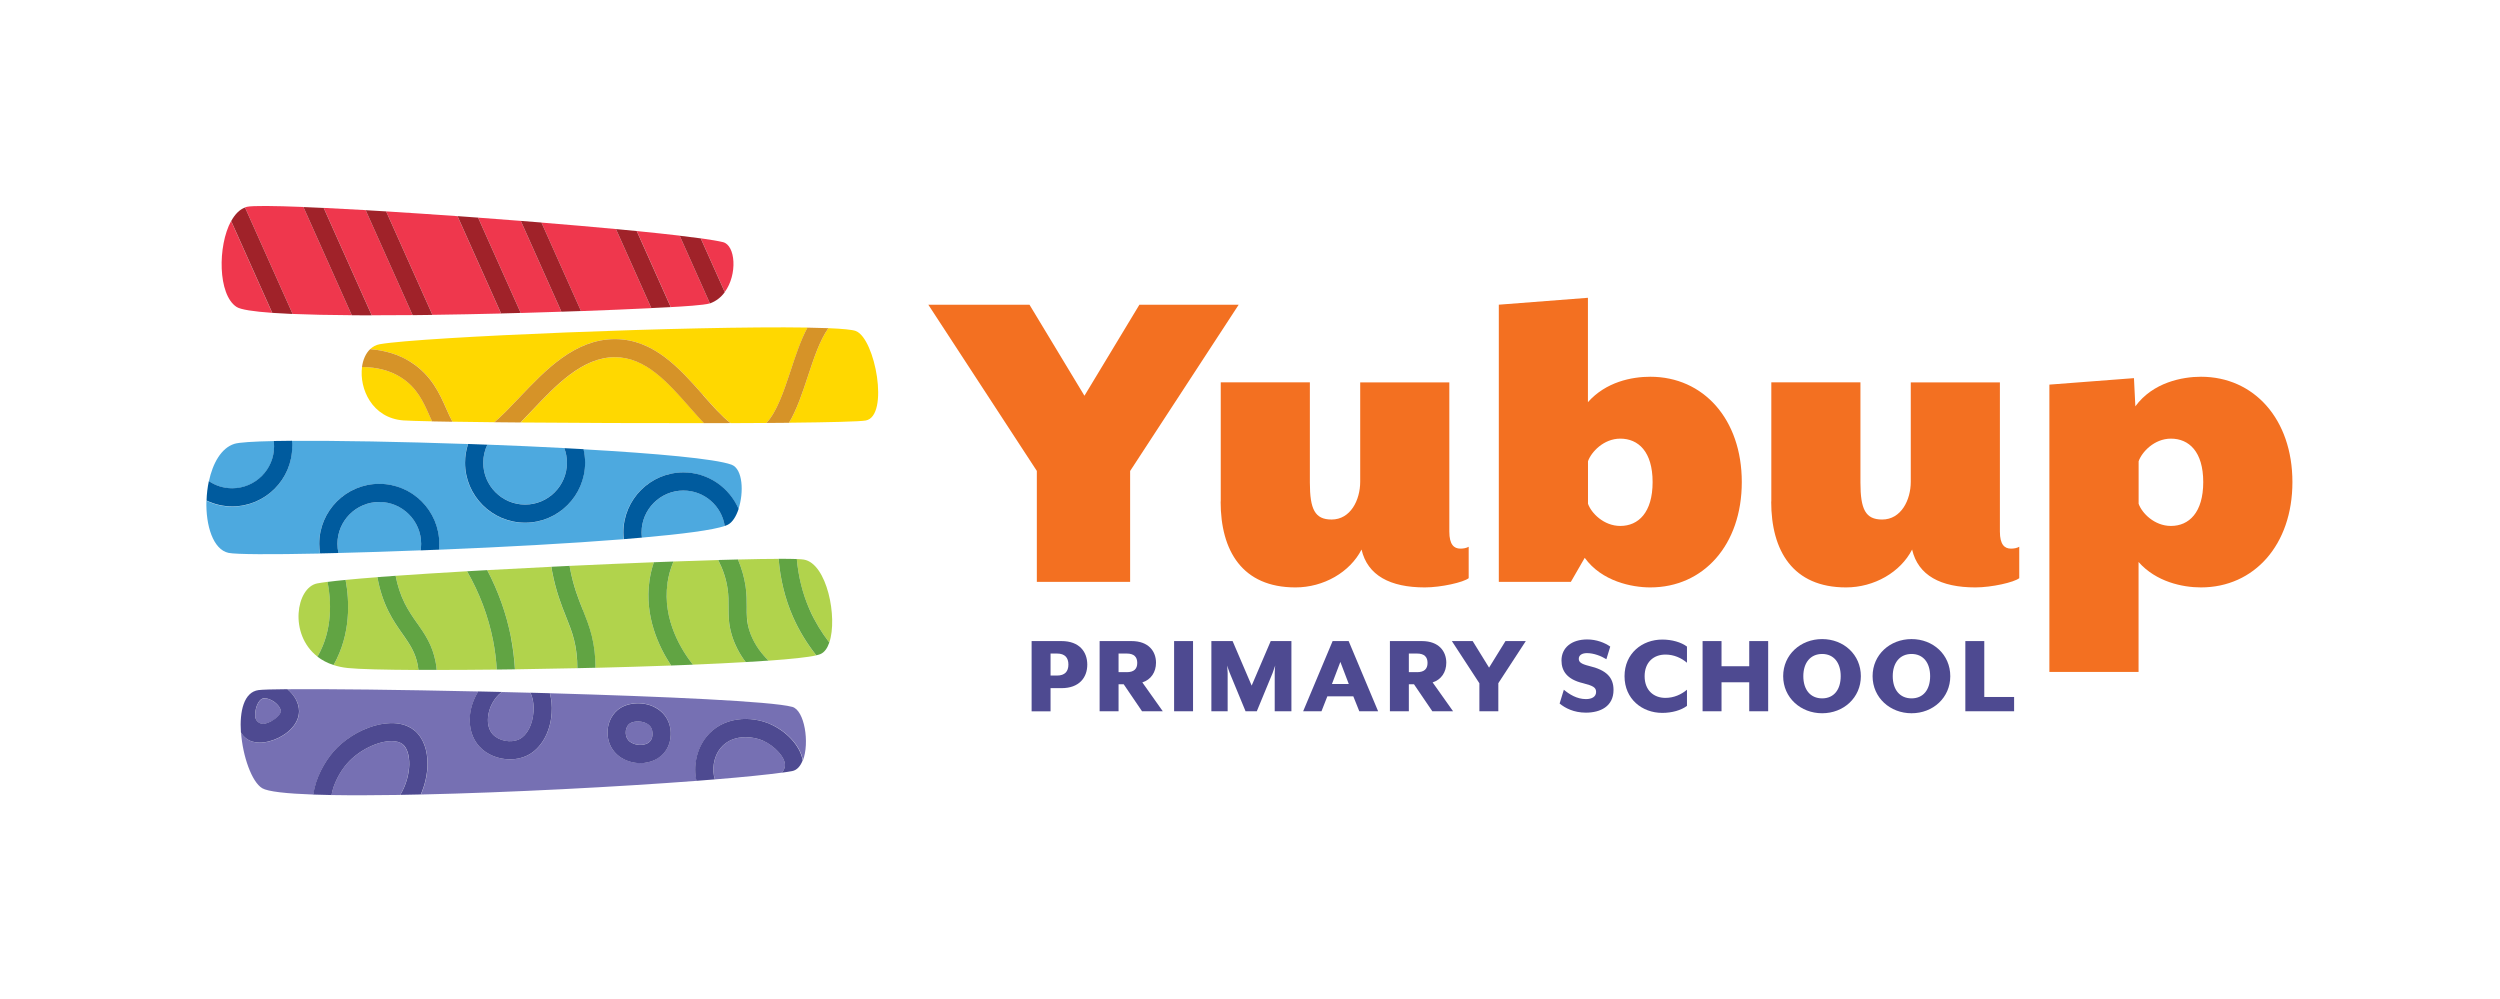 <?xml version="1.0" encoding="UTF-8"?><svg id="a" xmlns="http://www.w3.org/2000/svg" viewBox="0 0 413.21 165.13"><path d="m171.38,77.85l-17.94-27.48h16.72l9.08,15.04,9.08-15.04h16.41l-17.94,27.48v18.32h-15.42v-18.32Z" fill="#f37021"/><path d="m201.77,82.89v-19.7h14.73v16.57c0,4.43.84,6.11,3.59,6.11,3.13,0,4.73-3.21,4.73-6.26v-16.41h14.73v24.66c0,2.14.76,2.82,1.83,2.82.46,0,.99-.08,1.37-.31v5.19c-.84.69-4.58,1.53-7.25,1.53-5.73,0-9.47-1.98-10.46-6.26-1.91,3.74-6.26,6.26-10.92,6.26-8.78,0-12.37-6.03-12.37-14.2Z" fill="#f37021"/><path d="m261.93,92.2l-2.29,3.97h-11.91v-45.81l14.73-1.14v17.25c2.98-3.36,7.25-4.2,10.31-4.2,8.78,0,15.12,7.02,15.12,17.41s-6.34,17.41-15.12,17.41c-3.05,0-8.02-.99-10.84-4.89Zm11.22-12.52c0-5.04-2.37-7.18-5.34-7.18-2.75,0-4.81,2.21-5.34,3.74v7.02c.53,1.53,2.6,3.67,5.34,3.67,2.98,0,5.34-2.21,5.34-7.25Z" fill="#f37021"/><path d="m292.77,82.89v-19.7h14.73v16.57c0,4.43.84,6.11,3.59,6.11,3.13,0,4.73-3.21,4.73-6.26v-16.41h14.73v24.66c0,2.14.76,2.82,1.83,2.82.46,0,.99-.08,1.37-.31v5.19c-.84.69-4.58,1.53-7.25,1.53-5.73,0-9.47-1.98-10.46-6.26-1.91,3.74-6.26,6.26-10.92,6.26-8.78,0-12.37-6.03-12.37-14.2Z" fill="#f37021"/><path d="m338.74,63.57l13.97-1.07.23,4.66c2.9-3.97,7.79-4.89,10.84-4.89,8.78,0,15.12,7.02,15.12,17.41s-6.34,17.41-15.12,17.41c-3.05,0-7.41-.92-10.31-4.2v18.17h-14.74v-47.49Zm25.42,16.11c0-5.04-2.37-7.18-5.34-7.18-2.75,0-4.81,2.21-5.34,3.74v7.02c.53,1.53,2.6,3.67,5.34,3.67,2.98,0,5.34-2.21,5.34-7.25Z" fill="#f37021"/><path d="m170.51,105.96h4.95c2.92,0,4.25,1.76,4.25,3.89s-1.33,3.89-4.25,3.89h-1.82v3.83h-3.13v-11.6Zm4.19,5.7c1.33,0,1.89-.7,1.89-1.82s-.56-1.82-1.89-1.82h-1.06v3.63h1.06Z" fill="#4e4a91"/><path d="m192.18,117.56h-3.42l-3.03-4.46h-.85v4.46h-3.13v-11.6h5.28c2.82,0,4.04,1.7,4.04,3.58,0,1.55-.83,2.8-2.26,3.25l3.38,4.77Zm-5.95-6.46c1.2,0,1.74-.54,1.74-1.53s-.54-1.55-1.74-1.55h-1.35v3.07h1.35Z" fill="#4e4a91"/><path d="m194.06,105.96h3.13v11.6h-3.13v-11.6Z" fill="#4e4a91"/><path d="m200.23,105.96h3.5l3.15,7.36,3.15-7.36h3.42v11.6h-2.76v-6.32c0-.27.06-1.16.08-1.24l-.43,1.24-2.61,6.32h-1.86l-2.61-6.32c-.12-.27-.39-1.1-.43-1.24,0,.08.08.97.08,1.24v6.32h-2.69v-11.6Z" fill="#4e4a91"/><path d="m220.26,105.96h2.65l4.87,11.6h-3.11l-.99-2.47h-4.29l-.97,2.47h-3.03l4.87-11.6Zm2.67,7.09l-1.39-3.65-1.39,3.65h2.78Z" fill="#4e4a91"/><path d="m240.16,117.56h-3.42l-3.03-4.46h-.85v4.46h-3.13v-11.6h5.28c2.82,0,4.04,1.7,4.04,3.58,0,1.55-.83,2.8-2.26,3.25l3.38,4.77Zm-5.95-6.46c1.2,0,1.74-.54,1.74-1.53s-.54-1.55-1.74-1.55h-1.35v3.07h1.35Z" fill="#4e4a91"/><path d="m244.51,112.92l-4.54-6.96h3.44l2.71,4.39,2.71-4.39h3.36l-4.54,6.96v4.64h-3.13v-4.64Z" fill="#4e4a91"/><path d="m257.78,116.28l.7-2.28c.87.73,2.13,1.55,3.65,1.55.95,0,1.68-.37,1.68-1.18,0-.75-.5-1.02-2.16-1.45-2.65-.62-3.56-2.03-3.56-3.75,0-2.11,1.66-3.48,4.25-3.48,1.53,0,2.9.54,3.81,1.18l-.64,2.09c-.87-.54-2.09-1.01-3.21-1.01-.83,0-1.35.35-1.35.93,0,.54.35.85,1.66,1.18,2.9.68,4.08,1.89,4.08,3.98,0,2.73-2.2,3.75-4.56,3.75-1.99,0-3.44-.75-4.35-1.51Z" fill="#4e4a91"/><path d="m268.51,111.76c0-3.75,2.9-6.05,6.24-6.05,1.58,0,3.11.43,4.08,1.16v2.67c-.93-.79-2.16-1.35-3.56-1.35-1.95,0-3.44,1.26-3.44,3.58s1.49,3.58,3.44,3.58c1.39,0,2.63-.56,3.56-1.35v2.67c-.97.73-2.49,1.16-4.08,1.16-3.34,0-6.24-2.3-6.24-6.05Z" fill="#4e4a91"/><path d="m281.41,105.96h3.13v4.16h4.58v-4.16h3.13v11.6h-3.13v-4.79h-4.58v4.79h-3.13v-11.6Z" fill="#4e4a91"/><path d="m294.73,111.76c0-3.56,2.88-6.13,6.44-6.13s6.4,2.57,6.4,6.13-2.86,6.13-6.4,6.13-6.44-2.57-6.44-6.13Zm9.51,0c0-2.22-1.14-3.67-3.07-3.67s-3.11,1.45-3.11,3.67,1.16,3.67,3.11,3.67,3.07-1.45,3.07-3.67Z" fill="#4e4a91"/><path d="m309.51,111.76c0-3.56,2.88-6.13,6.44-6.13s6.4,2.57,6.4,6.13-2.86,6.13-6.4,6.13-6.44-2.57-6.44-6.13Zm9.51,0c0-2.22-1.14-3.67-3.07-3.67s-3.11,1.45-3.11,3.67,1.16,3.67,3.11,3.67,3.07-1.45,3.07-3.67Z" fill="#4e4a91"/><path d="m324.84,105.96h3.13v9.24h4.93v2.36h-8.06v-11.6Z" fill="#4e4a91"/><path d="m48.36,51.89c2.82.12,6.14.19,9.79.21l-8-17.89c-4.95-.2-8.38-.23-9.32-.03-.12.03-.23.06-.34.1l7.87,17.6Z" fill="#ef374d"/><path d="m120.42,100.33c0-.92.01-1.87-.16-3.02-.23-1.59-.76-3.18-1.55-4.75-2.29.07-4.78.15-7.4.25-.48,1.16-.82,2.36-.99,3.57-.87,6.14,2.44,11.26,4.2,13.48,3.14-.13,6.09-.27,8.73-.43-1.04-1.38-1.82-2.87-2.29-4.45-.56-1.85-.55-3.28-.54-4.65Z" fill="#b1d34c"/><path d="m62.69,82.97c-3.82,0-6.92,3.11-6.92,6.92,0,.52.06,1.03.17,1.51,4.16-.1,8.78-.25,13.58-.44.06-.35.09-.71.09-1.08,0-3.82-3.11-6.92-6.92-6.92Z" fill="#4da9df"/><path d="m128.7,92.37c-1.8,0-4.08.04-6.73.11.61,1.45,1.04,2.92,1.26,4.41.2,1.37.19,2.48.19,3.47,0,1.26-.01,2.35.41,3.77.55,1.84,1.63,3.54,3.19,5.07,3.74-.27,6.53-.56,7.9-.88-1.54-1.94-2.83-4.05-3.83-6.3-1.34-3.02-2.13-6.3-2.39-9.65Z" fill="#b1d34c"/><path d="m132.85,92.49c-.23-.04-.62-.07-1.15-.09.25,2.92.96,5.77,2.13,8.4.85,1.92,1.94,3.73,3.24,5.4,1.41-4.12-.39-13.07-4.21-13.71Z" fill="#b1d34c"/><path d="m39.1,50.73c.67.44,2.78.76,5.89.98l-6.79-15.18c-2.24,4.1-2.2,12.19.9,14.2Z" fill="#ef374d"/><path d="m80.66,118.53c-.11,1.15.17,2.16.78,2.84,1.01,1.11,3.01,1.49,4.38.82,1.29-.63,2.22-2.4,2.36-4.52.08-1.23-.12-2.38-.52-3.17-1.57-.04-3.14-.08-4.7-.12-.02.02-.05.03-.07.05-1.2.9-2.08,2.51-2.23,4.1Z" fill="#7670b3"/><path d="m107.35,95.96c.15-1.02.39-2.03.72-3.03-4.44.17-9.16.38-13.92.6.02.11.03.23.05.34.59,3.05,1.38,5.04,2.14,6.96.54,1.37,1.06,2.66,1.45,4.21.43,1.7.63,3.49.63,5.34,4.27-.11,8.5-.23,12.51-.38-2.02-3.05-4.43-8.09-3.58-14.04Z" fill="#b1d34c"/><path d="m66.52,104.77c-.73-1.04-1.56-2.23-2.31-3.72-.87-1.73-1.47-3.63-1.83-5.65-1.98.15-3.75.3-5.26.45.63,3.42.92,8.94-1.99,14.07.7.23,1.47.4,2.33.49,1.87.2,6.11.3,11.7.33-.03-.25-.05-.5-.1-.75-.41-2.18-1.35-3.52-2.54-5.21Z" fill="#b1d34c"/><path d="m52.9,91.48c-.08-.52-.14-1.04-.14-1.58,0-5.47,4.45-9.92,9.92-9.92s9.92,4.45,9.92,9.92c0,.32-.02.64-.05.96,10.54-.43,21.64-1.03,30.53-1.74-.04-.36-.07-.73-.07-1.11,0-5.47,4.45-9.92,9.92-9.92,4.09,0,7.61,2.49,9.13,6.04.91-2.75.73-6.64-1.16-7.33-2.69-.98-12.51-1.86-24.47-2.54.17.72.26,1.47.26,2.23,0,5.47-4.45,9.92-9.92,9.92s-9.92-4.45-9.92-9.92c0-1.08.18-2.12.5-3.1-10.99-.38-21.72-.58-29.12-.52.03.31.05.62.05.94,0,5.47-4.45,9.92-9.92,9.92-1.52,0-2.95-.35-4.24-.97-.13,4.1,1.1,8.07,3.65,8.62,1.22.26,7.06.28,15.11.11Z" fill="#4da9df"/><path d="m45.31,73.79c0-.3-.03-.6-.06-.89-3.42.07-5.75.22-6.51.46-2.18.69-3.58,3.22-4.21,6.18,1.1.74,2.43,1.18,3.86,1.18,3.82,0,6.92-3.11,6.92-6.92Z" fill="#4da9df"/><path d="m77.2,94.42c-4.27.25-8.28.5-11.81.75.31,1.63.81,3.15,1.5,4.54.64,1.29,1.37,2.33,2.08,3.33,1.23,1.75,2.5,3.57,3.03,6.38.08.43.14.87.18,1.31,3.05,0,6.41-.02,9.93-.06-.1-1.62-.3-3.22-.61-4.8-.79-4.01-2.24-7.85-4.3-11.45Z" fill="#b1d34c"/><path d="m112.96,81.08c-3.82,0-6.92,3.11-6.92,6.92,0,.29.02.58.06.86,6.68-.59,11.72-1.24,13.7-1.93-.52-3.31-3.38-5.86-6.83-5.86Z" fill="#4da9df"/><path d="m93.55,101.94c-.78-1.96-1.66-4.17-2.3-7.5-.05-.25-.08-.51-.12-.76-3.59.18-7.16.36-10.61.55,1.85,3.5,3.17,7.21,3.93,11.06.35,1.76.56,3.55.67,5.34,3.36-.05,6.82-.11,10.3-.19,0-1.62-.16-3.19-.54-4.67-.35-1.36-.82-2.56-1.33-3.83Z" fill="#b1d34c"/><path d="m79.87,76.47c0,3.82,3.11,6.92,6.92,6.92s6.92-3.11,6.92-6.92c0-.85-.16-1.66-.44-2.41-4.11-.22-8.41-.41-12.72-.57-.43.9-.68,1.91-.68,2.98Z" fill="#4da9df"/><path d="m126.13,122.43c-.76-.34-1.8-.59-2.89-.59-1.48,0-3.06.46-4.14,1.82-1.23,1.53-1.43,3.68-.93,5.16,4.7-.38,8.55-.77,11.09-1.12.26-.35.44-.7.48-1.04.2-1.42-1.74-3.41-3.61-4.24Z" fill="#7670b3"/><path d="m107.65,50.92l-5.84-13.06c-3.81-.36-7.99-.72-12.32-1.07l6.54,14.63c4.18-.15,8.12-.32,11.62-.49Z" fill="#ef374d"/><path d="m101.65,59.04h0c-5.36,0-9.76,4.65-13.64,8.75-.66.7-1.31,1.38-1.96,2.04,9.23.08,20.35.12,30.34.11-.8-.84-1.6-1.74-2.4-2.66-3.56-4.05-7.25-8.24-12.32-8.24Z" fill="#ffd800"/><path d="m130.92,116.83c-3.34-.91-21.22-1.71-40.03-2.25.27.99.38,2.11.3,3.29-.22,3.22-1.77,5.9-4.04,7.01-.87.42-1.85.63-2.83.63-1.91,0-3.84-.76-5.09-2.13-1.19-1.31-1.74-3.14-1.54-5.14.14-1.39.63-2.77,1.38-3.95-12.99-.29-25.05-.43-31.55-.37,1.21,1.03,1.93,2.36,1.92,3.64-.01,1.72-1.28,3.36-3.38,4.4-.91.45-2.04.79-3.11.79-.81,0-1.59-.19-2.23-.68-.37-.28-.65-.62-.88-1.01.27,3.91,1.77,8.19,3.5,9.22.94.56,4.01.89,8.48,1.05.32-2.71,1.88-5.47,3.32-7.1,3.43-3.92,10.02-6.29,13.39-3.49,1.44,1.2,2.2,3.24,2.14,5.75-.04,1.66-.44,3.31-1.1,4.83,14.72-.33,32.61-1.27,45.57-2.26-.55-2.39,0-5.24,1.64-7.28,2.76-3.43,7.42-3.49,10.59-2.09,2.48,1.09,4.91,3.44,5.34,5.99,1.12-2.89.28-8.29-1.77-8.85Zm-22.64,8.74c-.75.37-1.6.55-2.45.55-1.22,0-2.46-.38-3.47-1.11-1.17-.85-1.88-2.21-1.94-3.73-.06-1.51.54-2.98,1.62-3.91h0c1.45-1.26,4.04-1.51,6.01-.58,1.83.86,2.85,2.55,2.81,4.62-.04,1.85-.98,3.36-2.58,4.15Z" fill="#7670b3"/><path d="m117.34,50.14l-5-11.19c-2.07-.24-4.46-.5-7.09-.76l5.62,12.57c1.85-.1,5.51-.31,6.48-.62Z" fill="#ef374d"/><path d="m66.26,62.36c-1.77-1.11-3.93-1.67-6.42-1.71-.48,3.59,1.65,8.46,6.85,8.84.72.05,2.38.1,4.73.15-.13-.29-.26-.58-.39-.86-1.03-2.33-2.09-4.74-4.77-6.42Z" fill="#ffd800"/><path d="m141.45,54.71c-.58-.22-2.18-.37-4.54-.47-1.4,1.97-2.4,4.98-3.37,7.92-.9,2.73-1.82,5.51-3.13,7.71,6.84-.07,11.71-.19,12.69-.37,3.92-.74,1.57-13.56-1.65-14.79Z" fill="#ffd800"/><path d="m133.45,54.14c-18.78-.3-63.68,1.53-70.67,2.75-.63.11-1.16.4-1.6.82,2.52.2,4.75.9,6.68,2.11,3.45,2.17,4.82,5.27,5.91,7.75.37.84.69,1.55,1.02,2.13,2.04.03,4.37.06,6.92.09,1.29-1.09,2.66-2.53,4.11-4.06,4.3-4.54,9.17-9.68,15.82-9.68h.01c6.43,0,10.75,4.92,14.57,9.26,1.61,1.83,3.1,3.52,4.56,4.63,2.05,0,4.02-.02,5.9-.03,1.75-1.84,2.9-5.3,4.02-8.69.82-2.47,1.65-4.97,2.76-7.07Z" fill="#ffd800"/><path d="m119.49,40.02c-.78-.19-2.03-.4-3.67-.63l3.97,8.88c2.14-2.91,1.78-7.75-.3-8.25Z" fill="#ef374d"/><path d="m66.58,123.04c-.45-.38-1.1-.55-1.87-.55-2.23,0-5.4,1.49-7.35,3.71-1.16,1.32-2.28,3.38-2.57,5.21,3.31.06,7.16.04,11.35-.02.97-1.6,1.46-3.46,1.49-4.97.04-1.53-.36-2.79-1.06-3.37Z" fill="#7670b3"/><path d="m68.2,52.08l-7.76-17.35c-2.47-.14-4.8-.27-6.94-.37l7.94,17.75c2.17,0,4.44-.01,6.76-.03Z" fill="#ef374d"/><path d="m92.79,51.52l-6.71-15.01c-2.34-.18-4.7-.36-7.06-.54l7.05,15.76c2.27-.06,4.52-.13,6.73-.21Z" fill="#ef374d"/><path d="m54.14,96.17c-.71.09-1.3.18-1.72.26-3.46.69-4.73,8.4.06,12.1,2.58-4.47,2.25-9.4,1.67-12.36Z" fill="#b1d34c"/><path d="m106.77,119.52c-.97-.46-2.26-.3-2.77.13-.39.33-.61.91-.58,1.51.02.6.28,1.12.71,1.43.8.58,1.98.7,2.82.29.59-.29.89-.79.91-1.53.02-.88-.33-1.49-1.08-1.84Z" fill="#7670b3"/><path d="m82.82,51.82l-7.2-16.09c-4.06-.29-8.05-.56-11.8-.79l7.65,17.1c3.72-.05,7.55-.13,11.35-.22Z" fill="#ef374d"/><path d="m38.21,36.53l6.79,15.18c1.02.07,2.15.13,3.37.19l-7.87-17.6c-.92.33-1.68,1.14-2.29,2.24Z" fill="#a02229"/><path d="m61.44,52.12l-7.94-17.75c-1.18-.06-2.3-.11-3.35-.15l8,17.89c1.07,0,2.17.01,3.29.01Z" fill="#a02229"/><path d="m71.47,52.04l-7.65-17.1c-1.15-.07-2.28-.14-3.38-.2l7.76,17.35c1.08-.01,2.17-.02,3.27-.04Z" fill="#a02229"/><path d="m86.07,51.73l-7.05-15.76c-1.13-.08-2.27-.17-3.4-.25l7.2,16.09c1.09-.03,2.17-.06,3.25-.09Z" fill="#a02229"/><path d="m96.03,51.41l-6.54-14.63c-1.13-.09-2.26-.18-3.41-.27l6.71,15.01c1.09-.04,2.17-.07,3.24-.11Z" fill="#a02229"/><path d="m110.86,50.76l-5.62-12.57c-1.11-.11-2.25-.22-3.43-.33l5.84,13.06c1.12-.05,2.19-.11,3.21-.16Z" fill="#a02229"/><path d="m119.79,48.28l-3.97-8.88c-1.02-.14-2.19-.29-3.48-.44l5,11.19c1.03-.37,1.85-1.03,2.45-1.86Z" fill="#a02229"/><path d="m67.86,59.82c-1.92-1.21-4.16-1.91-6.68-2.11-.73.69-1.19,1.75-1.35,2.95,2.5.03,4.65.59,6.42,1.71,2.68,1.68,3.74,4.09,4.77,6.42.13.29.25.58.39.86,1,.02,2.14.04,3.38.06-.33-.58-.65-1.29-1.02-2.13-1.1-2.49-2.46-5.58-5.91-7.75Z" fill="#d69328"/><path d="m136.91,54.24c-1.02-.04-2.17-.07-3.46-.09-1.12,2.1-1.95,4.6-2.76,7.07-1.12,3.38-2.27,6.85-4.02,8.69,1.3,0,2.55-.02,3.74-.03,1.31-2.21,2.23-4.98,3.13-7.71.97-2.95,1.97-5.95,3.37-7.92Z" fill="#d69328"/><path d="m116.22,65.31c-3.82-4.34-8.15-9.26-14.57-9.26h-.01c-6.65,0-11.52,5.15-15.82,9.68-1.45,1.53-2.82,2.97-4.11,4.06,1.38.01,2.83.03,4.32.04.65-.66,1.3-1.35,1.96-2.04,3.88-4.1,8.28-8.75,13.64-8.75h0c5.07,0,8.76,4.19,12.32,8.24.81.92,1.6,1.82,2.4,2.66,1.5,0,2.97,0,4.4-.01-1.45-1.1-2.94-2.8-4.56-4.63Z" fill="#d69328"/><path d="m48.31,73.79c0-.32-.02-.63-.05-.94-1.08,0-2.09.02-3.02.04.04.29.06.59.06.89,0,3.82-3.11,6.92-6.92,6.92-1.43,0-2.75-.43-3.86-1.18-.22,1.04-.35,2.13-.38,3.21,1.29.61,2.72.97,4.24.97,5.47,0,9.92-4.45,9.92-9.92Z" fill="#005b9e"/><path d="m62.69,79.97c-5.47,0-9.92,4.45-9.92,9.92,0,.54.06,1.07.14,1.58.98-.02,1.99-.04,3.03-.07-.11-.49-.17-.99-.17-1.51,0-3.82,3.11-6.92,6.92-6.92s6.92,3.11,6.92,6.92c0,.37-.04.73-.09,1.08,1.01-.04,2.02-.08,3.04-.12.03-.32.05-.63.05-.96,0-5.47-4.45-9.92-9.92-9.92Z" fill="#005b9e"/><path d="m76.87,76.47c0,5.47,4.45,9.92,9.92,9.92s9.92-4.45,9.92-9.92c0-.77-.1-1.52-.26-2.23-1.04-.06-2.1-.12-3.18-.17.28.75.44,1.56.44,2.41,0,3.82-3.11,6.92-6.92,6.92s-6.92-3.11-6.92-6.92c0-1.07.25-2.08.68-2.98-1.06-.04-2.12-.08-3.18-.12-.32.98-.5,2.02-.5,3.1Z" fill="#005b9e"/><path d="m112.96,78.08c-5.47,0-9.92,4.45-9.92,9.92,0,.37.03.74.07,1.11,1.03-.08,2.03-.17,2.99-.25-.03-.28-.06-.57-.06-.86,0-3.82,3.11-6.92,6.92-6.92,3.45,0,6.32,2.54,6.83,5.86.19-.07.36-.13.49-.2.78-.39,1.4-1.4,1.8-2.62-1.52-3.54-5.04-6.04-9.13-6.04Z" fill="#005b9e"/><path d="m123.42,100.35c0-.98.01-2.1-.19-3.47-.22-1.48-.65-2.96-1.26-4.41-1.03.03-2.13.06-3.26.09.8,1.57,1.32,3.15,1.55,4.75.17,1.14.16,2.1.16,3.02,0,1.38-.02,2.8.54,4.65.48,1.58,1.25,3.07,2.29,4.45,1.34-.08,2.6-.16,3.77-.24-1.56-1.53-2.63-3.24-3.19-5.07-.43-1.42-.42-2.51-.41-3.77Z" fill="#61a443"/><path d="m131.71,92.4c-.74-.03-1.76-.04-3.01-.04.26,3.35,1.05,6.62,2.39,9.65,1,2.25,2.29,4.36,3.83,6.3.29-.07.52-.13.68-.2.67-.28,1.15-.97,1.47-1.91-1.29-1.67-2.39-3.48-3.24-5.4-1.16-2.63-1.87-5.48-2.13-8.4Z" fill="#61a443"/><path d="m110.32,96.38c.17-1.21.51-2.41.99-3.57-1.06.04-2.14.08-3.24.12-.33.99-.57,2-.72,3.03-.85,5.95,1.56,10.99,3.58,14.04,1.22-.04,2.42-.09,3.6-.14-1.76-2.22-5.08-7.34-4.2-13.48Z" fill="#61a443"/><path d="m57.13,95.85c-1.16.11-2.17.22-2.99.33.58,2.96.92,7.89-1.67,12.36.74.57,1.62,1.04,2.66,1.38,2.91-5.12,2.63-10.65,1.99-14.07Z" fill="#61a443"/><path d="m96.34,100.83c-.77-1.92-1.56-3.91-2.14-6.96-.02-.11-.03-.23-.05-.34-1,.05-2.01.1-3.01.15.04.25.07.51.12.76.64,3.33,1.52,5.54,2.3,7.5.51,1.27.99,2.47,1.33,3.83.38,1.48.54,3.05.54,4.67,1-.02,2-.05,3-.07,0-1.85-.2-3.64-.63-5.34-.39-1.55-.91-2.84-1.45-4.21Z" fill="#61a443"/><path d="m84.45,105.29c-.76-3.85-2.08-7.56-3.93-11.06-1.12.06-2.23.12-3.32.19,2.06,3.6,3.51,7.44,4.3,11.45.31,1.58.51,3.19.61,4.8.99-.01,1.99-.02,3-.04-.11-1.8-.33-3.59-.67-5.34Z" fill="#61a443"/><path d="m68.97,103.04c-.71-1.01-1.44-2.05-2.08-3.33-.69-1.39-1.19-2.91-1.5-4.54-1.05.07-2.05.15-3.01.22.36,2.03.96,3.92,1.83,5.65.74,1.49,1.57,2.67,2.31,3.72,1.19,1.7,2.13,3.04,2.54,5.21.05.25.07.5.1.75.97,0,1.98,0,3.02,0-.04-.44-.09-.88-.18-1.31-.53-2.81-1.8-4.63-3.03-6.38Z" fill="#61a443"/><path d="m79.22,123.38c1.25,1.38,3.18,2.13,5.09,2.13.99,0,1.96-.2,2.83-.63,2.27-1.11,3.82-3.79,4.04-7.01.08-1.18-.03-2.29-.3-3.29-1.07-.03-2.14-.06-3.22-.09.4.79.61,1.94.52,3.17-.15,2.12-1.07,3.89-2.36,4.52-1.37.67-3.37.29-4.38-.82-.62-.68-.89-1.69-.78-2.84.15-1.59,1.03-3.2,2.23-4.1.02-.02.05-.03.07-.05-1.31-.03-2.62-.06-3.91-.09-.75,1.19-1.24,2.56-1.38,3.95-.19,2,.35,3.82,1.54,5.14Z" fill="#4e4a91"/><path d="m108.05,116.81c-1.97-.93-4.56-.68-6.01.58h0c-1.08.93-1.68,2.39-1.62,3.91.06,1.52.77,2.87,1.94,3.73,1,.73,2.24,1.11,3.47,1.11.85,0,1.7-.18,2.45-.55,1.6-.79,2.54-2.3,2.58-4.15.05-2.08-.98-3.76-2.81-4.62Zm-1.1,6.08c-.84.41-2.02.29-2.82-.29-.43-.31-.69-.83-.71-1.43-.03-.6.2-1.18.58-1.51.51-.44,1.8-.59,2.77-.13.75.35,1.1.95,1.08,1.84-.02.73-.31,1.23-.91,1.53Z" fill="#4e4a91"/><path d="m127.34,119.69c-3.16-1.4-7.83-1.34-10.59,2.09h0c-1.64,2.04-2.19,4.89-1.64,7.28,1.05-.08,2.07-.16,3.05-.24-.5-1.48-.3-3.63.93-5.16,1.09-1.35,2.66-1.82,4.14-1.82,1.09,0,2.13.25,2.89.59,1.87.83,3.81,2.81,3.61,4.24-.05.34-.22.69-.48,1.04.64-.09,1.21-.17,1.67-.26.81-.15,1.38-.82,1.75-1.77-.43-2.56-2.86-4.9-5.34-5.99Z" fill="#4e4a91"/><path d="m68.5,120.74c-3.37-2.8-9.97-.43-13.39,3.49-1.43,1.64-3,4.39-3.32,7.1.94.03,1.94.06,3.01.08.29-1.82,1.41-3.89,2.57-5.21,1.95-2.23,5.12-3.71,7.35-3.71.76,0,1.41.17,1.87.55.7.58,1.09,1.84,1.06,3.37-.04,1.52-.52,3.37-1.49,4.97,1.11-.02,2.24-.04,3.39-.07.66-1.52,1.06-3.18,1.1-4.83.06-2.51-.7-4.55-2.14-5.75Z" fill="#4e4a91"/><path d="m42.17,118.34s0,.02,0,.02c0-.02,0-.03,0-.05,0,0,0,.02,0,.03Z" fill="none"/><path d="m42.19,118.04s0-.1,0-.15c0,.05,0,.1,0,.15Z" fill="none"/><path d="m43.89,119.59s.03-.01.05-.02c-.03,0-.05.01-.08.02.01,0,.02,0,.03,0Z" fill="none"/><path d="m44.37,119.42c-.05.02-.1.04-.15.05.05-.02.1-.03.15-.05Z" fill="none"/><path d="m45.33,116.02c-.53-.38-1.11-.59-1.57-.59-.13,0-.25.02-.35.05-.51.17-.98.96-1.16,1.95-.03.16-.05.32-.06.47,0,.05,0,.1,0,.15,0,.09-.01.19-.01.28,0,.02,0,.03,0,.05.03.86.85,1.45,1.68,1.23.03,0,.05-.01.08-.02.09-.03.19-.06.29-.1.05-.02.1-.03.15-.05.15-.06.31-.13.47-.22,1.03-.55,1.58-1.25,1.58-1.67,0-.36-.37-1-1.09-1.52Z" fill="#7670b3"/><path d="m47.5,113.91c-2.47.02-4.14.07-4.76.15-2.43.32-3.16,3.51-2.92,6.99.22.39.51.73.88,1.01.64.49,1.42.68,2.23.68,1.07,0,2.19-.34,3.11-.79,2.11-1.04,3.37-2.68,3.38-4.4,0-1.29-.7-2.62-1.92-3.64Zm-2.66,5.29c-.16.09-.32.16-.47.22-.05.02-.1.04-.15.05-.1.04-.2.07-.29.1-.01,0-.03.01-.05.02-.01,0-.02,0-.03,0-.83.22-1.65-.38-1.68-1.23,0,0,0-.02,0-.02,0,0,0-.02,0-.03,0-.09,0-.18.01-.28,0-.05,0-.1,0-.15.01-.15.03-.3.06-.47.18-.99.65-1.77,1.16-1.95.1-.04.22-.05.35-.05.46,0,1.04.22,1.57.59.72.52,1.09,1.16,1.09,1.52,0,.42-.55,1.12-1.58,1.67Z" fill="#4e4a91"/></svg>